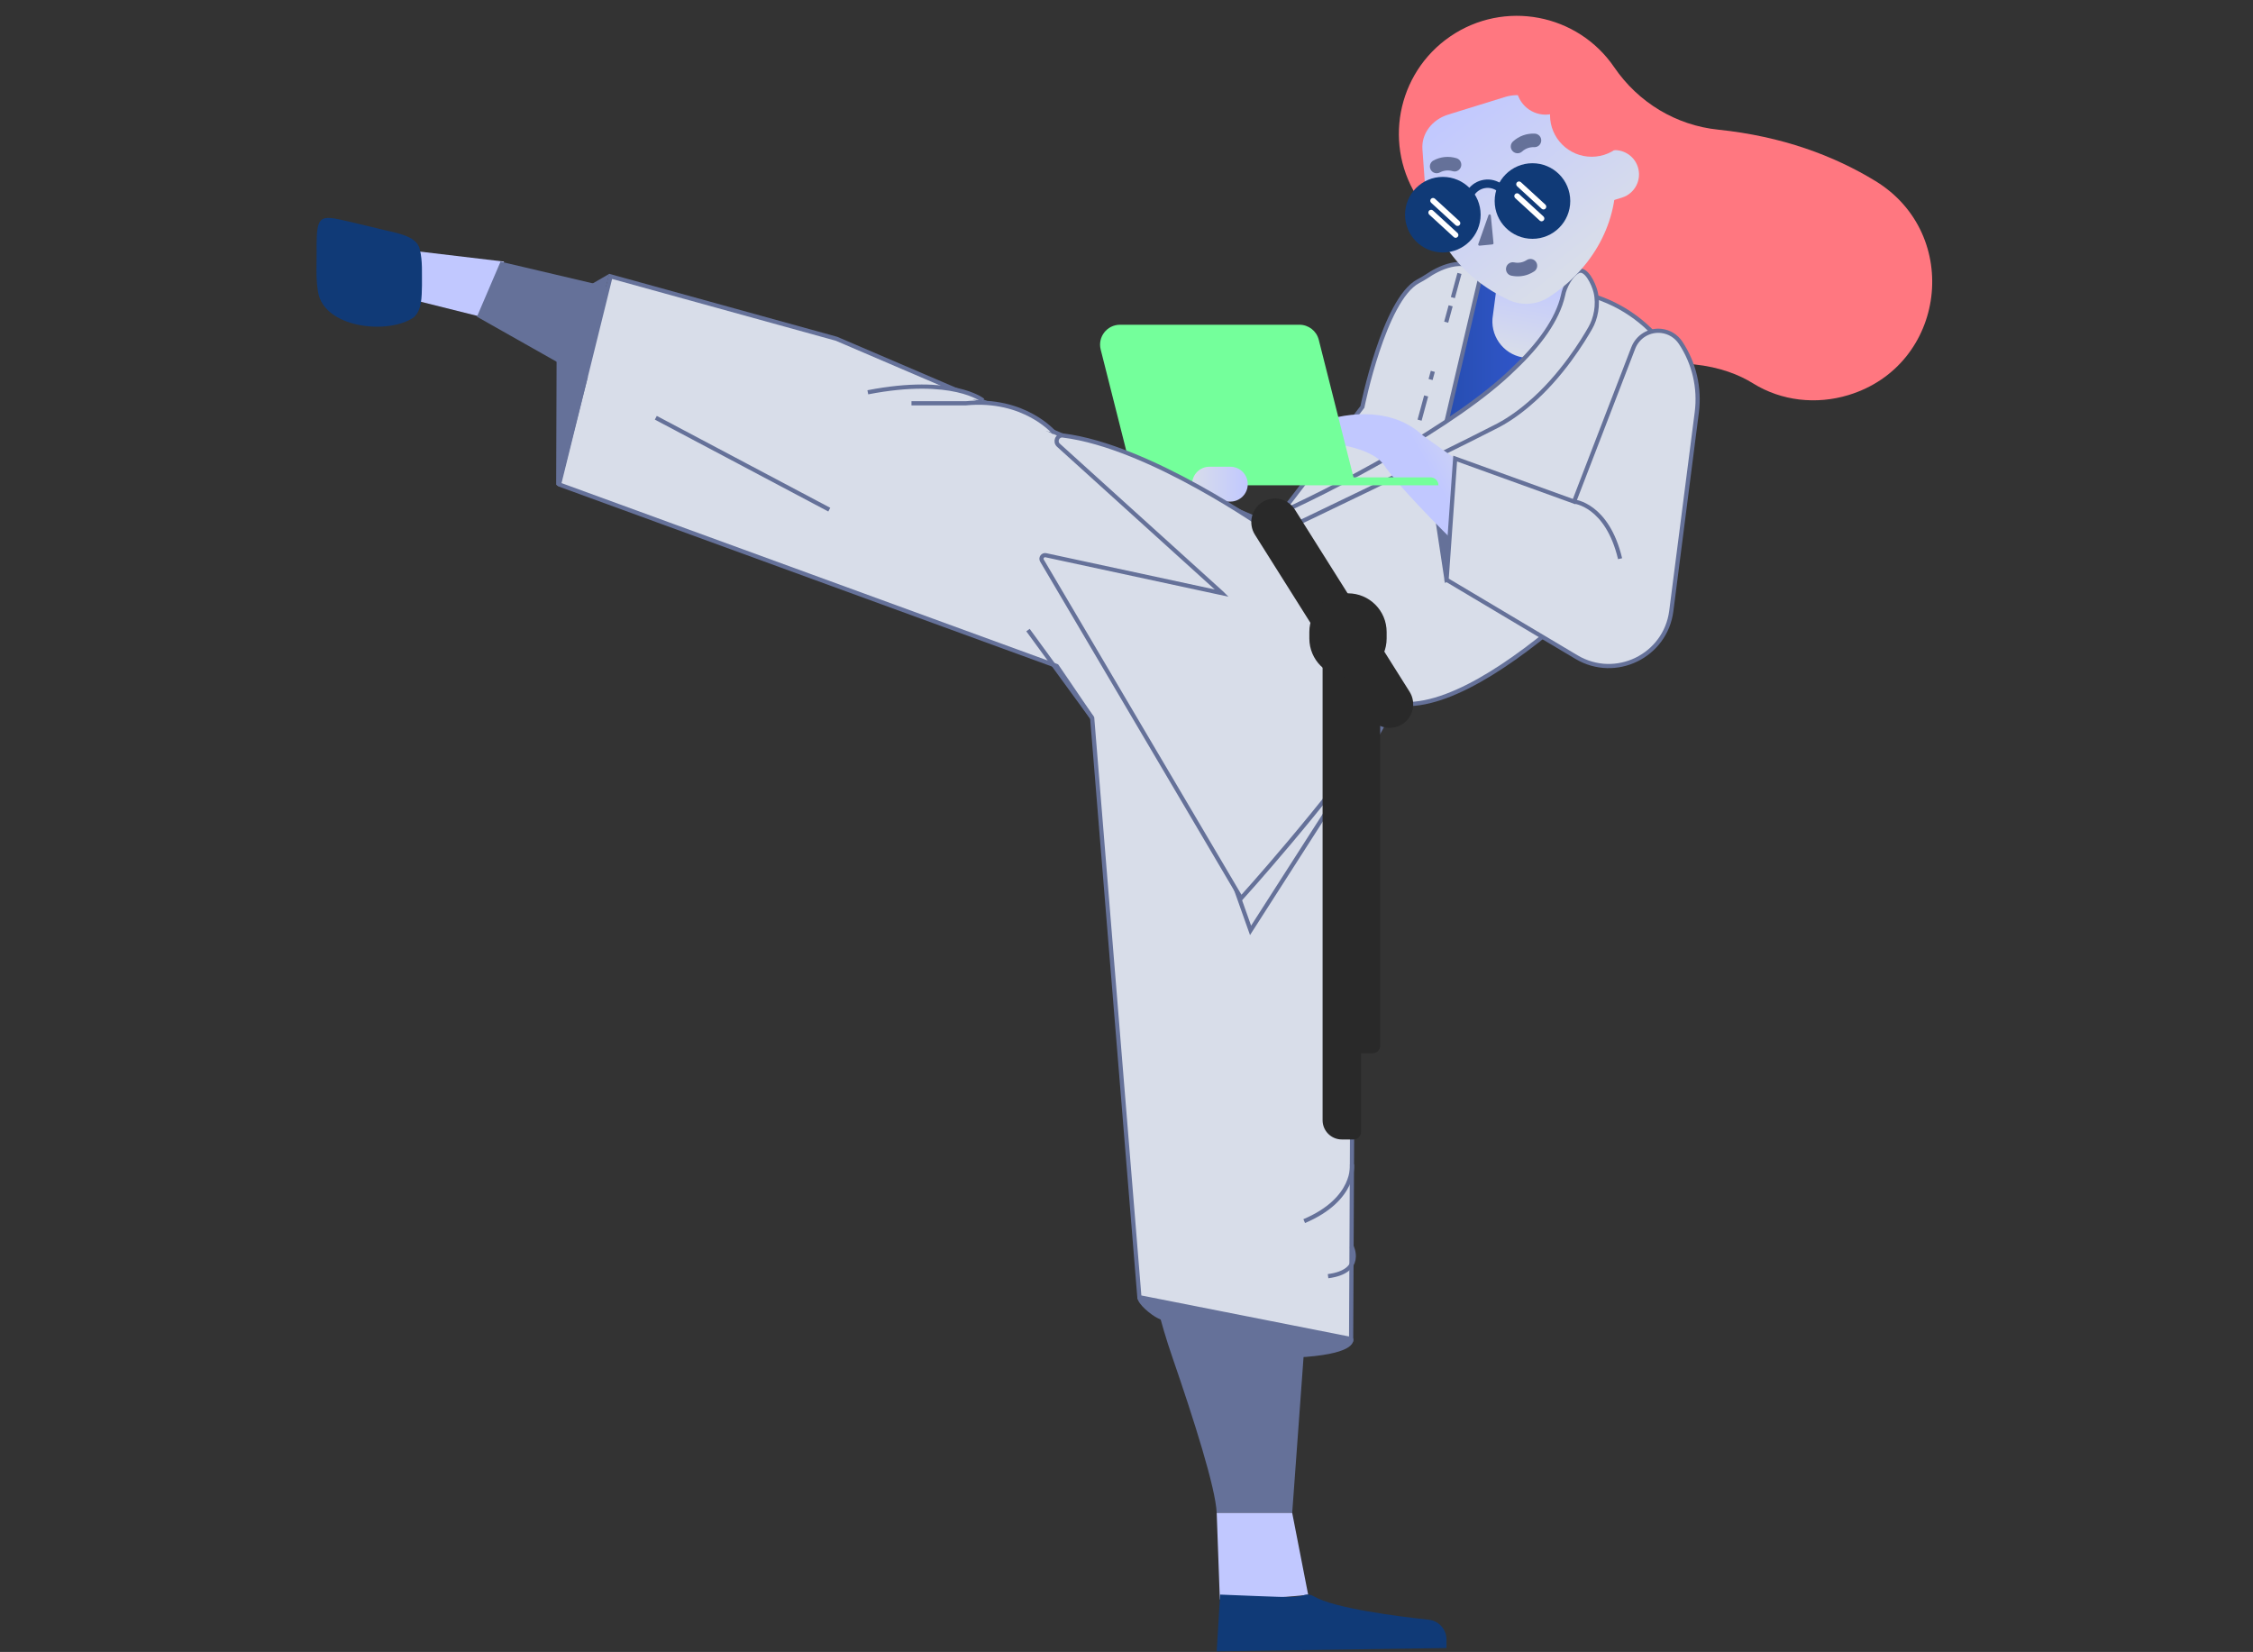 <svg width="386" height="283" viewBox="0 0 386 283" fill="none" xmlns="http://www.w3.org/2000/svg">
<rect x="0" y="0" width="386" height="283" fill="#333333" stroke="none"/>
<g clip-path="url(#clip0_12000_610)">
<path d="M231.481 229.388C231.481 229.388 232.384 231.408 223.717 232.103C223.395 232.131 223.058 232.146 222.736 232.146L201.37 226.108C200.51 226.122 199.952 226.208 198.526 225.513C197.423 224.976 195.217 223.171 195.217 222.226L231.488 229.388H231.481Z" fill="#657199" stroke="#657199" stroke-width="0.716" stroke-miterlimit="10"/>
<path d="M240.004 19.233C240.957 14.133 243.858 9.391 248.478 6.233C257.696 -0.063 270.273 2.308 276.569 11.533C280.695 17.578 287.184 21.475 294.368 22.212C305.291 23.344 314.194 26.66 321.328 31.022C336.24 40.154 333.425 62.595 316.694 67.68C311.214 69.349 305.226 68.711 300.363 65.689C297.992 64.213 294.697 62.888 290.221 62.423C271.176 60.453 254.036 50.211 243.185 34.317C240.047 29.726 239.066 24.29 240.004 19.226V19.233Z" fill="#FF7780"/>
<path d="M248.292 46.135C237.304 48.749 237.569 56.85 234.282 67.773C232.72 72.959 217.249 90.836 217.249 90.836L237.569 123.01L273.024 96.022C273.475 95.678 273.876 95.284 274.22 94.84L288.194 76.97C292.506 71.455 290.228 63.34 283.674 60.876C283.674 60.876 256.07 44.28 248.292 46.135Z" fill="url(#paint0_linear_12000_610)"/>
<path d="M259.093 28.909L267.731 31.788L268.117 56.163C267.509 59.565 264.257 61.835 260.847 61.227C257.438 60.618 255.175 57.366 255.784 53.956L259.093 28.909Z" fill="url(#paint1_linear_12000_610)"/>
<path d="M268.361 49.179C268.361 56.865 264.314 63.977 257.703 67.902L252.496 70.996C248.657 73.274 236.423 77.163 233.472 80.508L216.941 90.156C216.941 90.156 234.138 120.439 240.721 120.618C258.004 121.077 288.251 85.844 288.251 85.844L289.626 78.058C291.718 66.226 284.82 54.651 273.425 50.862L268.361 49.179Z" fill="#D8DDE9" stroke="#657199" stroke-width="0.716" stroke-miterlimit="10"/>
<path d="M253.828 46.644L246.845 76.39L217.636 91.445L217.256 90.844L233.415 69.714C233.415 69.714 237.125 51.328 242.955 48.198C243.471 47.919 243.987 47.639 244.474 47.31C246.243 46.099 250.641 43.657 253.828 46.644Z" fill="#D8DDE9" stroke="#657199" stroke-width="0.716" stroke-miterlimit="10"/>
<path d="M246.443 90.156L247.833 99.324L257.717 94.117L246.443 90.156Z" fill="#657199" stroke="#657199" stroke-width="0.716" stroke-miterlimit="10"/>
<path d="M250.046 46.837L248.915 50.984" stroke="#657199" stroke-width="0.716" stroke-miterlimit="10"/>
<path d="M248.535 52.388L244.717 66.427" stroke="#657199" stroke-width="0.716" stroke-miterlimit="10" stroke-dasharray="2.91 8.73 1.45 2.91"/>
<path d="M244.338 67.83L243.213 71.978" stroke="#657199" stroke-width="0.716" stroke-miterlimit="10"/>
<path d="M270.424 46.45C271.699 45.87 273.009 48.52 273.382 50.06C273.89 52.216 273.382 54.601 272.465 56.184C271.362 58.125 267.573 64.457 261.951 69.213C260.088 70.817 257.975 72.271 255.934 73.252C245.935 78.395 222.449 89.612 218.732 91.388C218.524 91.474 218.359 91.46 218.137 91.245C217.686 90.729 216.777 89.368 216.977 88.903C227.907 84.168 249.552 72.851 259.351 63.175C263.691 59.071 266.85 54.766 267.788 50.59C268.046 49.115 269.17 47.088 270.352 46.486L270.424 46.45Z" fill="#D8DDE9" stroke="#657199" stroke-width="0.716" stroke-miterlimit="10"/>
<path d="M254.423 41.093L277.916 33.844C280.107 33.142 281.311 30.8 280.609 28.608C279.907 26.417 277.565 25.213 275.373 25.915L251.88 33.164C249.688 33.866 248.485 36.208 249.187 38.4C249.889 40.591 252.231 41.795 254.423 41.093Z" fill="url(#paint2_linear_12000_610)"/>
<path d="M271.09 17.965L261.069 16.389C259.988 16.217 258.871 16.296 257.818 16.626L248.127 19.627C245.326 20.493 243.507 22.929 243.7 25.557L244.144 31.731C244.76 40.233 250.304 47.654 258.584 51.428C260.726 52.402 263.326 52.216 265.31 50.941C272.966 46.013 277.386 37.87 276.77 29.375L276.326 23.201C276.139 20.572 273.983 18.423 271.09 17.965Z" fill="url(#paint3_linear_12000_610)"/>
<path d="M261.879 46.995C262.208 46.866 262.531 46.701 262.839 46.5C263.376 46.149 263.526 45.426 263.175 44.889C262.824 44.352 262.108 44.201 261.564 44.552C260.933 44.968 260.167 45.111 259.415 44.953C258.785 44.824 258.169 45.225 258.04 45.856C257.911 46.486 258.312 47.102 258.942 47.231C259.945 47.439 260.955 47.353 261.886 46.995H261.879Z" fill="#657199"/>
<path d="M249.624 29.296C249.946 29.174 250.204 28.902 250.311 28.551C250.498 27.935 250.147 27.291 249.538 27.104C248.206 26.703 246.809 26.839 245.591 27.491C245.025 27.792 244.81 28.501 245.118 29.067C245.419 29.633 246.128 29.848 246.694 29.54C247.36 29.181 248.141 29.103 248.872 29.325C249.129 29.404 249.394 29.389 249.631 29.296H249.624Z" fill="#657199"/>
<path d="M263.318 25.135C263.734 24.97 264.035 24.576 264.056 24.103C264.085 23.459 263.591 22.921 262.946 22.893C261.556 22.828 260.231 23.308 259.214 24.239C258.742 24.669 258.706 25.407 259.143 25.88C259.58 26.352 260.31 26.388 260.783 25.951C261.342 25.443 262.072 25.178 262.839 25.213C263.003 25.221 263.168 25.192 263.311 25.135H263.318Z" fill="#657199"/>
<path d="M272.694 26.854C276.634 26.854 279.828 23.66 279.828 19.72C279.828 15.78 276.634 12.586 272.694 12.586C268.754 12.586 265.56 15.78 265.56 19.72C265.56 23.66 268.754 26.854 272.694 26.854Z" fill="#FF7780"/>
<path d="M264.801 19.641C267.586 19.641 269.843 17.383 269.843 14.599C269.843 11.814 267.586 9.556 264.801 9.556C262.016 9.556 259.759 11.814 259.759 14.599C259.759 17.383 262.016 19.641 264.801 19.641Z" fill="#FF7780"/>
<path d="M253.484 42.088L255.69 41.873C255.805 41.859 255.884 41.759 255.877 41.651L255.418 36.917C255.397 36.695 255.089 36.659 255.017 36.867L253.269 41.816C253.219 41.959 253.334 42.103 253.484 42.088Z" fill="#657199"/>
<path d="M247.196 43.256C250.772 43.256 253.671 40.357 253.671 36.781C253.671 33.205 250.772 30.306 247.196 30.306C243.62 30.306 240.721 33.205 240.721 36.781C240.721 40.357 243.62 43.256 247.196 43.256Z" fill="#103A77"/>
<path d="M262.552 40.914C266.128 40.914 269.027 38.015 269.027 34.439C269.027 30.863 266.128 27.964 262.552 27.964C258.976 27.964 256.077 30.863 256.077 34.439C256.077 38.015 258.976 40.914 262.552 40.914Z" fill="#103A77"/>
<path d="M250.741 35.57L252.159 35.356C251.93 33.851 252.969 32.448 254.465 32.218C255.962 31.989 257.373 33.028 257.603 34.525L259.021 34.31C258.67 32.025 256.535 30.456 254.251 30.8C251.966 31.144 250.397 33.286 250.741 35.57Z" fill="#103A77"/>
<path d="M249.788 38.708C249.889 38.693 249.989 38.643 250.068 38.557C250.247 38.364 250.233 38.063 250.039 37.884L245.842 34.038C245.649 33.859 245.348 33.873 245.169 34.066C244.99 34.26 245.004 34.56 245.197 34.74L249.395 38.586C249.502 38.686 249.652 38.729 249.788 38.708Z" fill="white"/>
<path d="M249.459 40.735C249.559 40.72 249.66 40.67 249.738 40.584C249.917 40.391 249.903 40.09 249.71 39.911L245.512 36.065C245.319 35.886 245.018 35.9 244.839 36.093C244.66 36.287 244.674 36.587 244.868 36.767L249.065 40.613C249.173 40.713 249.323 40.756 249.459 40.735Z" fill="white"/>
<path d="M264.515 35.878C264.615 35.864 264.715 35.814 264.794 35.728C264.973 35.535 264.959 35.234 264.765 35.055L260.568 31.208C260.375 31.029 260.074 31.044 259.895 31.237C259.716 31.43 259.73 31.731 259.923 31.91L264.121 35.757C264.228 35.857 264.378 35.9 264.515 35.878Z" fill="white"/>
<path d="M264.185 37.905C264.285 37.891 264.386 37.841 264.465 37.755C264.644 37.562 264.629 37.261 264.436 37.082L260.239 33.235C260.045 33.056 259.744 33.071 259.565 33.264C259.386 33.458 259.401 33.758 259.594 33.937L263.791 37.784C263.899 37.884 264.049 37.927 264.185 37.905Z" fill="white"/>
<path d="M225.751 72.414C231.574 70.337 238.78 70.022 243.736 74.556C243.972 74.735 244.904 75.43 245.169 75.616C253.09 81.267 261.213 86.825 269.07 92.684C269.134 92.734 269.142 92.727 269.149 92.727C269.206 92.734 269.278 92.763 269.321 92.799C269.557 92.871 269.715 92.892 269.994 92.835C270.409 92.742 270.832 92.469 270.997 92.076C271.083 91.968 271.233 91.345 271.29 91.202C274.184 81.805 277.414 72.543 282.063 63.819C284.491 59.472 291.095 61.434 290.808 66.362C290.235 74.269 288.616 81.941 286.74 89.59C285.787 93.007 285.229 96.631 283.381 99.718C280.537 104.431 275.058 107.325 269.578 107.002C266.105 106.838 262.702 105.441 260.138 103.099C254.279 97.856 248.564 92.462 243.084 86.653C241.165 84.612 239.181 82.442 237.44 80.143C237.068 79.534 236.674 79.061 236.015 78.538C233.816 76.898 229.963 76.046 226.389 75.788C224.462 75.788 223.939 73.102 225.758 72.414H225.751Z" fill="url(#paint4_linear_12000_610)"/>
<path d="M249.309 78.56L247.84 99.324L270.101 112.575C276.784 116.55 285.35 112.381 286.339 104.667L290.708 70.638C291.245 66.462 290.264 62.229 287.936 58.72C287.191 57.595 285.988 56.85 284.648 56.693C282.564 56.449 280.587 57.645 279.828 59.601L269.686 85.93L249.309 78.56Z" fill="#D8DDE9" stroke="#657199" stroke-width="0.716" stroke-miterlimit="10"/>
<path d="M269.686 85.93C269.686 85.93 275.344 86.41 277.565 95.714" stroke="#657199" stroke-width="0.716" stroke-miterlimit="10"/>
<path d="M86.361 44.817L70.453 42.926V51.285L82.322 54.25L86.361 44.817Z" fill="#C1C8FF"/>
<path d="M85.76 44.817L81.713 54.257L173.88 106.336C183.958 112.03 190.669 122.223 191.915 133.726C193.613 149.304 195.525 172.69 195.06 195.86C194.809 208.33 196.793 220.736 200.861 232.525C204.507 243.09 208.303 255.016 208.447 259.191H221.389L229.877 142.693C230.321 136.605 232.348 130.739 235.764 125.682L237.562 123.018L217.242 90.844L149.363 61.484C143.64 59.006 137.709 57.044 131.636 55.618L85.753 44.824L85.76 44.817Z" fill="#657199"/>
<path d="M221.389 259.184L224.125 273.208C224.125 273.208 217.872 273.982 208.991 274.018L208.453 259.184H221.396H221.389Z" fill="#C1C8FF"/>
<path d="M244.767 277.484C239.41 276.904 228.537 275.522 225.099 273.481C224.548 273.151 223.889 273.087 223.294 273.309C221.912 273.824 218.366 273.531 209.041 273.18L208.453 282.907L247.819 282.334V280.88C247.819 279.132 246.508 277.671 244.775 277.484H244.767Z" fill="#103A77"/>
<path d="M55.004 37.741C55.72 37.017 57.289 37.375 59.645 37.927C61.271 38.314 63.191 38.772 64.874 39.173C67.374 39.854 71.471 40.24 71.929 42.762C72.423 44.717 72.266 46.866 72.294 48.907C72.244 50.848 72.294 53.09 70.912 54.35C66.758 57.287 56.336 56.327 54.639 50.683C53.98 48.033 54.309 44.803 54.237 42.06C54.259 39.947 54.338 38.428 54.954 37.791L55.004 37.741Z" fill="#103A77"/>
<path d="M245.083 81.776H231.896L225.937 58.204C225.558 56.693 224.19 55.633 222.628 55.633H191.887C189.666 55.633 188.033 57.724 188.578 59.88L194.458 83.137H246.444C246.444 82.385 245.835 81.776 245.083 81.776Z" fill="#74FF9B"/>
<path d="M210.789 79.957H207.222C205.572 79.957 204.235 81.294 204.235 82.943C204.235 84.593 205.572 85.93 207.222 85.93H210.789C212.438 85.93 213.775 84.593 213.775 82.943C213.775 81.294 212.438 79.957 210.789 79.957Z" fill="url(#paint5_linear_12000_610)"/>
<path d="M104.611 47.346L95.794 82.936C95.794 82.936 95.794 82.986 95.816 83.001L181.057 114.107L187.124 123.018L195.21 222.233L231.481 229.395L231.932 133.188L237.569 123.018L217.249 89.719L143.303 58.032L104.611 47.346Z" fill="#D8DDE9" stroke="#657199" stroke-width="0.716" stroke-miterlimit="10"/>
<path d="M236.423 124.801L214.255 159.389L210.416 148.566L236.029 124.472C236.251 124.257 236.595 124.543 236.43 124.801H236.423Z" fill="#D8DDE9" stroke="#657199" stroke-width="0.716" stroke-miterlimit="10"/>
<path d="M209.349 101.616L179.187 95.12C178.657 95.005 178.242 95.578 178.521 96.044L212.636 153.888C212.636 153.888 226.603 138.517 237.562 123.01L217.242 90.836C217.242 90.836 196.965 76.418 182.088 74.606C181.164 74.492 180.656 75.652 181.343 76.275L209.342 101.609L209.349 101.616Z" fill="#D8DDE9" stroke="#657199" stroke-width="0.716" stroke-miterlimit="10"/>
<path d="M233.171 104.23C234.991 104.23 236.466 105.706 236.466 107.525V179.157C236.466 179.874 235.886 180.447 235.177 180.447H233.179C231.359 180.447 229.884 178.971 229.884 177.152V107.525C229.884 105.706 231.359 104.23 233.179 104.23H233.171Z" fill="#292929"/>
<path d="M229.884 110.72C231.703 110.72 233.179 112.195 233.179 114.014V193.919C233.179 194.636 232.599 195.209 231.889 195.209H229.891C228.072 195.209 226.596 193.733 226.596 191.914V114.007C226.596 112.188 228.072 110.712 229.891 110.712L229.884 110.72Z" fill="#292929"/>
<path d="M241.495 118.497L221.846 87.296C220.655 85.404 218.158 84.836 216.268 86.026C214.379 87.216 213.813 89.714 215.004 91.605L234.652 122.806C235.843 124.697 238.34 125.266 240.23 124.076C242.119 122.886 242.686 120.388 241.495 118.497Z" fill="#292929"/>
<path d="M237.569 108.27C237.569 104.611 234.605 101.645 230.947 101.645C227.29 101.645 224.326 104.611 224.326 108.27V109.38C224.326 113.039 227.29 116.005 230.947 116.005C234.605 116.005 237.569 113.039 237.569 109.38V108.27Z" fill="#292929"/>
<path d="M95.716 62.165L95.644 82.886C95.644 82.886 95.68 82.922 95.687 82.893L100.3 64.751L95.716 62.158V62.165Z" fill="#657199" stroke="#657199" stroke-width="0.716" stroke-miterlimit="10"/>
<path d="M103.838 47.646L101.675 48.9L103.322 49.645L103.838 47.646Z" fill="#657199" stroke="#657199" stroke-width="0.716" stroke-miterlimit="10"/>
<path d="M112.361 71.569L142.078 87.312" stroke="#657199" stroke-width="0.716" stroke-miterlimit="10"/>
<path d="M231.624 199.485C231.624 199.485 232.341 205.422 223.445 209.197" stroke="#657199" stroke-width="0.716" stroke-miterlimit="10"/>
<path d="M231.553 213.509C231.553 213.509 233.787 217.821 227.534 218.63" stroke="#657199" stroke-width="0.716" stroke-miterlimit="10"/>
<path d="M176.122 107.941L187.124 123.01" stroke="#657199" stroke-width="0.716" stroke-miterlimit="10"/>
<path d="M180.634 74.155C180.634 74.155 175.578 68.103 165.464 69.091H156.16" fill="#D8DDE9"/>
<path d="M180.634 74.155C180.634 74.155 175.578 68.103 165.464 69.091H156.16" stroke="#657199" stroke-width="0.716" stroke-miterlimit="10"/>
<path d="M168.401 68.59C168.401 68.59 163.244 64.378 148.682 67.207Z" fill="#D8DDE9"/>
<path d="M168.401 68.59C168.401 68.59 163.244 64.378 148.682 67.207" stroke="#657199" stroke-width="0.716" stroke-miterlimit="10"/>
</g>
<defs>
<linearGradient id="paint0_linear_12000_610" x1="217.249" y1="84.505" x2="290.4" y2="84.505" gradientUnits="userSpaceOnUse">
<stop stop-color="#103A77"/>
<stop offset="0.98" stop-color="#4568FF"/>
</linearGradient>
<linearGradient id="paint1_linear_12000_610" x1="260.346" y1="60.618" x2="262.788" y2="47.052" gradientUnits="userSpaceOnUse">
<stop stop-color="#D8DDEA"/>
<stop offset="1" stop-color="#C1C8FF"/>
</linearGradient>
<linearGradient id="paint2_linear_12000_610" x1="272.428" y1="43.203" x2="251.514" y2="16.251" gradientUnits="userSpaceOnUse">
<stop stop-color="#D8DDEA"/>
<stop offset="1" stop-color="#C1C8FF"/>
</linearGradient>
<linearGradient id="paint3_linear_12000_610" x1="271.33" y1="44.054" x2="250.416" y2="17.102" gradientUnits="userSpaceOnUse">
<stop stop-color="#D8DDEA"/>
<stop offset="1" stop-color="#C1C8FF"/>
</linearGradient>
<linearGradient id="paint4_linear_12000_610" x1="261.134" y1="83.481" x2="250.075" y2="89.683" gradientUnits="userSpaceOnUse">
<stop stop-color="#D8DDEA"/>
<stop offset="1" stop-color="#C1C8FF"/>
</linearGradient>
<linearGradient id="paint5_linear_12000_610" x1="204.235" y1="82.943" x2="213.775" y2="82.943" gradientUnits="userSpaceOnUse">
<stop stop-color="#D8DDEA"/>
<stop offset="1" stop-color="#C1C8FF"/>
</linearGradient>
<clipPath id="clip0_12000_610">
<rect width="276.824" height="280.198" fill="white" transform="translate(54.216 2.716)"/>
</clipPath>
</defs>
</svg>
